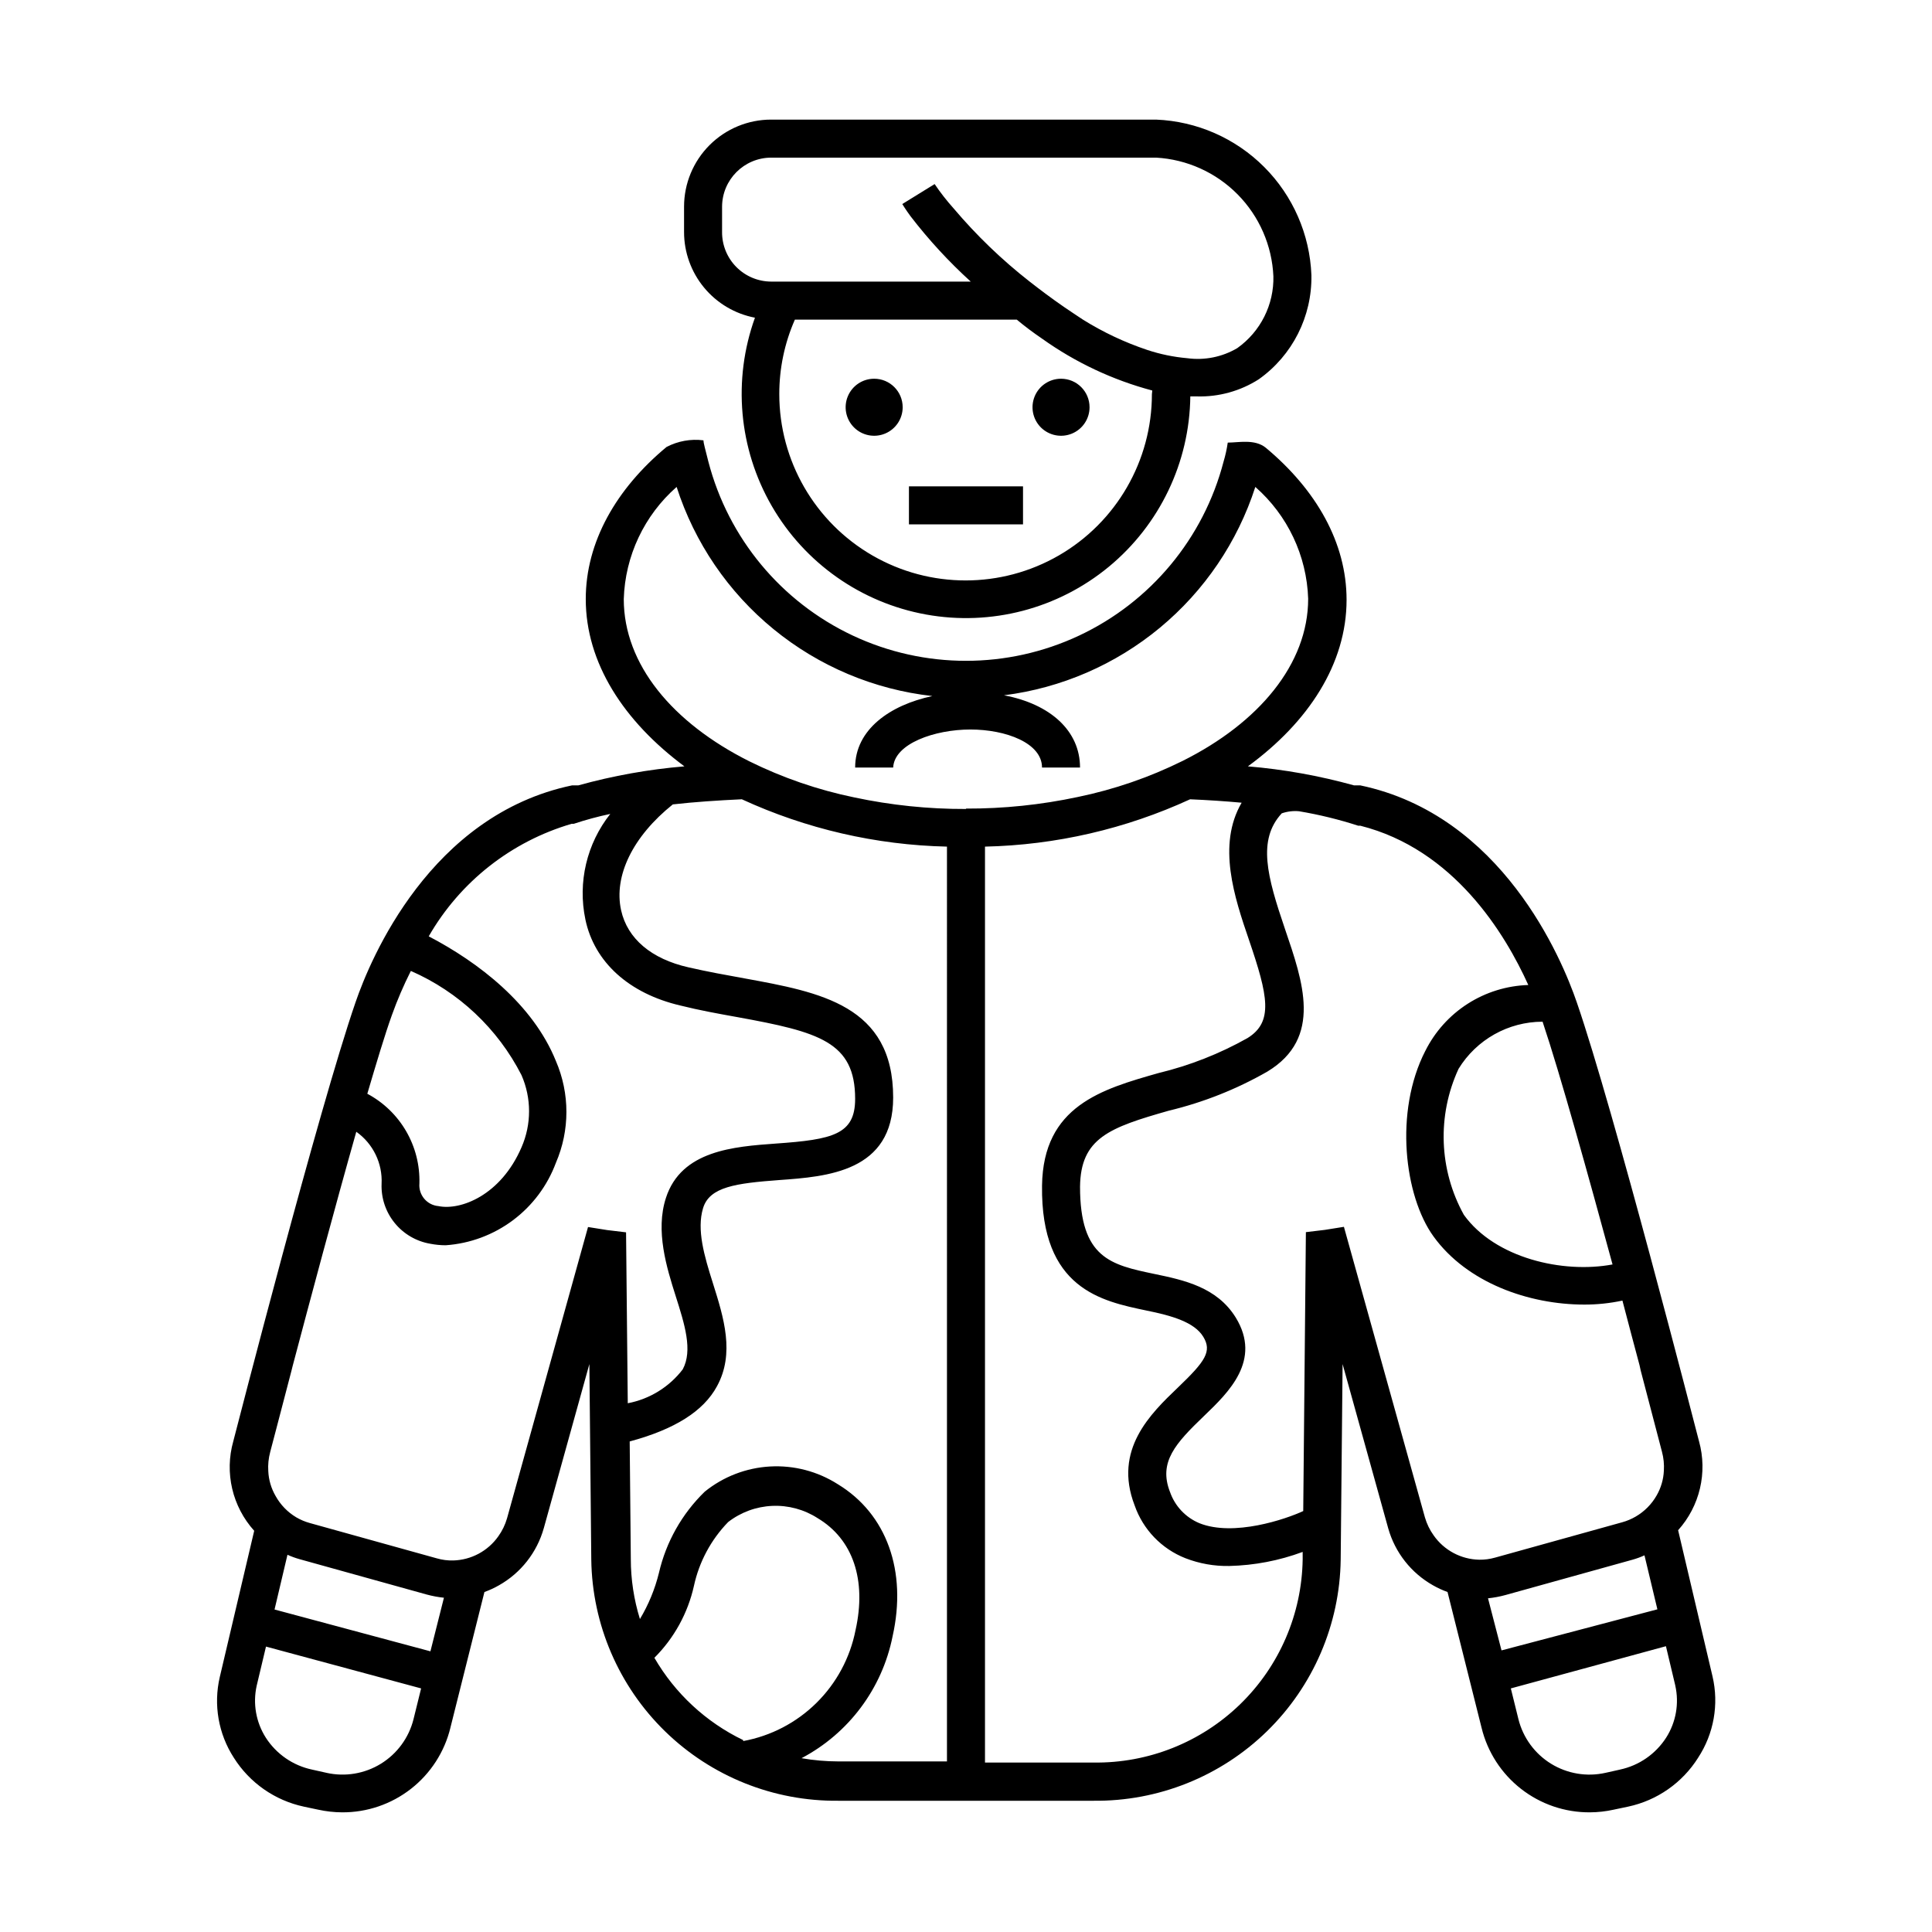<?xml version="1.0" encoding="UTF-8"?>
<!-- Uploaded to: ICON Repo, www.iconrepo.com, Generator: ICON Repo Mixer Tools -->
<svg fill="#000000" width="800px" height="800px" version="1.1" viewBox="144 144 512 512" xmlns="http://www.w3.org/2000/svg">
 <path d="m384.88 282.96v-10.078h30.23v10.078zm-9.219-38.594c-3.055 0-5.812 1.844-6.981 4.664-1.172 2.824-0.523 6.074 1.637 8.238 2.16 2.16 5.414 2.809 8.234 1.637 2.824-1.168 4.668-3.926 4.668-6.981 0-4.176-3.383-7.559-7.559-7.559zm49.523 0c-3.055 0-5.812 1.844-6.981 4.664-1.168 2.824-0.523 6.074 1.637 8.238 2.164 2.16 5.414 2.809 8.238 1.637 2.824-1.168 4.664-3.926 4.664-6.981 0-4.176-3.383-7.559-7.559-7.559zm66.352-27.457c0.199 10.945-5.023 21.281-13.953 27.609-4.883 3.117-10.586 4.695-16.375 4.535h-1.762c-0.207 17.492-8.109 34.008-21.602 45.148-13.492 11.137-31.203 15.766-48.422 12.652-17.215-3.113-32.188-13.648-40.926-28.809-8.738-15.156-10.355-33.391-4.426-49.852-5.285-1.008-10.055-3.828-13.484-7.977-3.434-4.148-5.309-9.363-5.305-14.746v-6.699c0-6.121 2.43-11.988 6.758-16.316 4.328-4.328 10.195-6.758 16.316-6.758h102.02c10.785 0.434 21.012 4.918 28.641 12.555 7.629 7.637 12.098 17.871 12.52 28.656zm-42.168 30.582c-10.488-2.789-20.387-7.445-29.219-13.754-2.367-1.613-4.586-3.273-6.699-5.039h-58.797c-2.738 6.223-4.144 12.949-4.133 19.75 0 17.641 9.41 33.938 24.688 42.758 15.277 8.82 34.098 8.82 49.375 0 15.273-8.82 24.684-25.117 24.684-42.758zm32.094-30.23c-0.352-8.168-3.727-15.918-9.473-21.738-5.742-5.816-13.449-9.293-21.613-9.75h-102.02c-7.168 0.027-12.973 5.832-13 13v6.699c-0.027 3.469 1.328 6.809 3.769 9.273 2.438 2.469 5.758 3.863 9.23 3.879h52.898c-5.809-5.277-11.137-11.062-15.922-17.281-1.41-1.914-2.117-3.125-2.215-3.273l8.566-5.289v-0.004c1.531 2.262 3.215 4.414 5.035 6.449 6.035 7.141 12.789 13.641 20.152 19.398 2.769 2.168 5.793 4.434 9.07 6.699 1.762 1.211 3.527 2.367 5.039 3.375 5.328 3.324 11.023 6.012 16.977 8.012 3.461 1.156 7.047 1.898 10.68 2.215 4.594 0.625 9.262-0.316 13.25-2.668 6.172-4.375 9.762-11.535 9.574-19.094zm112.55 392.57c-4.184 6.637-10.867 11.305-18.539 12.945l-3.828 0.805-0.004 0.004c-2.066 0.453-4.176 0.691-6.297 0.703-6.609 0.043-13.043-2.148-18.254-6.219-5.211-4.066-8.898-9.777-10.461-16.199l-9.02-35.973c-1.324-0.473-2.606-1.062-3.828-1.762-5.809-3.269-10.082-8.703-11.891-15.117l-12.09-43.527-0.504 51.844c-0.242 17.148-7.269 33.5-19.547 45.477-12.277 11.973-28.801 18.594-45.949 18.406h-67.613c-17.148 0.188-33.672-6.434-45.949-18.406-12.277-11.977-19.305-28.328-19.543-45.477l-0.504-51.844-12.09 43.527h-0.004c-1.809 6.414-6.082 11.848-11.891 15.117-1.219 0.699-2.5 1.289-3.828 1.762l-9.02 35.973h0.004c-1.566 6.422-5.254 12.133-10.465 16.199-5.211 4.07-11.645 6.262-18.254 6.219-2.117-0.012-4.231-0.25-6.297-0.703l-3.828-0.805v-0.004c-7.672-1.641-14.359-6.309-18.543-12.945-4.102-6.336-5.445-14.066-3.727-21.414l9.117-38.742c-5.805-6.43-7.898-15.391-5.539-23.73 0.906-3.477 22.621-88.016 32.395-116.33 3.93-11.488 19.801-49.625 57.383-57.484h1.664c9.191-2.555 18.602-4.242 28.109-5.039-16.07-11.938-26.145-27.406-26.145-44.336 0-15.113 8.062-29.223 21.41-40.305 3-1.57 6.414-2.188 9.773-1.762 0 0.656 0.453 2.215 1.309 5.644v-0.004c5.277 20.301 19.312 37.199 38.297 46.113 18.988 8.91 40.953 8.91 59.941 0 18.984-8.914 33.02-25.812 38.297-46.113 0.492-1.648 0.863-3.332 1.109-5.035 2.871 0 7.152-1.008 10.078 1.359 13.402 11.184 21.41 25.191 21.41 40.305 0 16.93-10.078 32.395-26.148 44.133 9.508 0.797 18.918 2.484 28.109 5.039h1.66c37.586 7.859 53.453 45.996 57.383 57.484 9.773 28.312 31.488 112.85 32.395 116.33h0.004c2.301 8.293 0.211 17.184-5.539 23.578l9.117 38.742v0.004c1.734 7.406 0.348 15.203-3.828 21.562zm-41.211-195.07c-9.09 0.008-17.523 4.742-22.27 12.492-5.727 12.387-5.203 26.758 1.41 38.691 8.262 11.488 26.25 15.617 39.398 13.148-6.449-23.676-13.805-50.227-18.539-64.332zm-311.46 19.094c4.289 2.285 7.852 5.723 10.289 9.922 2.438 4.203 3.656 9 3.516 13.855-0.262 3.047 1.992 5.731 5.039 5.996 5.844 1.211 16.523-2.82 22.016-15.566 2.672-6.102 2.672-13.043 0-19.145-6.289-12.316-16.652-22.07-29.32-27.609-1.922 3.805-3.606 7.727-5.039 11.738-1.863 5.191-4.031 12.445-6.5 20.809zm14.258 157.59-41.109-11.082-2.469 10.379c-1.051 4.723-0.18 9.672 2.418 13.754 2.789 4.34 7.195 7.387 12.242 8.461l3.828 0.855v0.004c4.941 1.109 10.121 0.246 14.43-2.406 4.312-2.656 7.414-6.891 8.645-11.801zm6.047-24.031c-1.551-0.16-3.082-0.445-4.586-0.855l-33.703-9.371c-1.086-0.305-2.148-0.691-3.176-1.16l-3.426 14.508 41.312 11.082zm48.719-51.539c5.789-1.098 10.973-4.293 14.559-8.969 2.719-5.039 0.504-11.992-1.863-19.445-2.367-7.457-5.441-17.281-2.57-26.047 4.082-12.543 17.984-13.551 29.121-14.359 15.113-1.059 21.008-2.418 21.008-11.84 0-15.113-9.574-17.734-31.188-21.664-5.039-0.906-10.078-1.812-15.113-3.074-13.602-3.176-22.824-11.488-25.191-22.824l0.004 0.004c-2.062-9.84 0.359-20.082 6.598-27.961-3.269 0.691-6.5 1.566-9.672 2.617h-0.555c-16.004 4.68-29.582 15.367-37.887 29.828 13.148 6.852 27.609 17.934 33.707 33.047 3.707 8.605 3.707 18.352 0 26.957-2.254 6.066-6.207 11.359-11.391 15.234-5.184 3.879-11.375 6.18-17.832 6.629-1.371-0.004-2.734-0.141-4.082-0.402-3.707-0.633-7.059-2.59-9.43-5.512-2.375-2.918-3.606-6.598-3.465-10.359 0.277-5.445-2.254-10.652-6.703-13.805-5.793 20.453-12.293 44.789-16.879 62.121l-0.301 1.211c-3.324 12.645-5.543 21.312-5.644 21.562h0.004c-0.441 1.641-0.613 3.34-0.504 5.035 0.105 2.305 0.762 4.551 1.914 6.551 1.293 2.352 3.188 4.316 5.492 5.691 1.121 0.656 2.324 1.164 3.574 1.512l33.703 9.371h0.004c1.406 0.406 2.867 0.594 4.332 0.555 4.766-0.129 9.191-2.5 11.941-6.398 1.039-1.449 1.824-3.07 2.316-4.785l21.461-77.184 5.039 0.805 5.039 0.605zm30.582 89.527c7.336-1.344 14.098-4.863 19.406-10.102 5.312-5.238 8.922-11.953 10.367-19.27 2.973-13.301-0.656-24.133-10.078-29.727h0.004c-3.574-2.289-7.769-3.418-12.008-3.227-4.242 0.188-8.316 1.684-11.672 4.285-4.547 4.684-7.688 10.547-9.07 16.926-1.609 7.215-5.246 13.824-10.477 19.047 5.481 9.461 13.68 17.059 23.527 21.812zm54.008-237.04c-18.789-0.418-37.289-4.691-54.363-12.547-6.398 0.301-12.496 0.707-18.289 1.359-10.578 8.465-15.719 18.941-13.703 28.062 1.664 7.508 8.012 12.898 17.836 15.113 5.039 1.16 10.078 2.066 14.812 2.922 20.152 3.68 39.449 7.152 39.449 31.59 0 19.699-17.531 20.957-30.23 21.867-11.387 0.855-18.438 1.762-20.152 7.457-1.715 5.691 0.301 12.594 2.621 19.902 2.871 9.117 5.844 18.59 1.059 27.305-3.578 6.602-11.184 11.387-23.125 14.609v-0.605l0.301 31.738v0.004c0 5.398 0.816 10.766 2.418 15.922 2.281-3.809 3.981-7.934 5.039-12.242 1.895-8.191 6.109-15.66 12.141-21.516 4.934-3.984 10.988-6.316 17.316-6.668 6.332-0.352 12.609 1.293 17.953 4.703 12.949 7.859 18.391 23.023 14.508 40.305-2.769 13.852-11.637 25.715-24.133 32.297 3.227 0.566 6.5 0.852 9.773 0.855h28.77zm5.039-10.078c9.953 0.035 19.887-0.996 29.621-3.07 9.645-1.988 18.988-5.207 27.812-9.574 20.152-10.078 33.25-25.645 33.25-42.977v0.004c-0.371-11.387-5.441-22.109-14.004-29.625-4.707 14.582-13.473 27.52-25.27 37.301-11.793 9.781-26.133 15.996-41.336 17.918 12.293 2.316 20.152 9.422 20.152 19.145h-10.074c0-6.5-9.574-10.078-18.992-10.078-9.422 0-20.152 3.727-20.453 10.078h-10.078c0-10.078 9.27-16.574 20.453-18.941v-0.004c-15.434-1.727-30.039-7.879-42.059-17.711-12.023-9.828-20.949-22.926-25.703-37.707-8.59 7.539-13.66 18.301-14.008 29.723 0 17.332 12.949 32.797 33.25 42.977 8.824 4.367 18.172 7.586 27.812 9.574 9.738 2.074 19.668 3.106 29.625 3.07zm89.223 196.99c-6.231 2.312-12.801 3.57-19.445 3.727-3.977 0.078-7.93-0.625-11.641-2.066-6.309-2.484-11.223-7.598-13.449-14.004-5.691-14.762 4.231-24.285 11.488-31.234 7.254-6.953 9.07-9.574 6.699-13.453-2.367-3.879-8.363-5.594-15.113-6.953-11.691-2.469-27.965-5.644-27.609-33.102 0.301-21.109 15.82-25.543 30.883-29.824 8.246-1.988 16.184-5.109 23.578-9.27 6.902-4.281 5.441-11.184 0.402-25.945-3.879-11.336-8.516-25.191-1.965-36.426-4.383-0.402-8.969-0.707-13.652-0.906v-0.004c-17.074 7.856-35.574 12.129-54.363 12.547v242.73h28.77c14.488 0.203 28.465-5.356 38.859-15.457 10.391-10.098 16.348-23.91 16.559-38.398zm50.984 1.512 33.703-9.371h0.004c1.25-0.348 2.453-0.855 3.578-1.512 2.309-1.344 4.219-3.273 5.539-5.594 1.152-2 1.809-4.246 1.914-6.547 0.109-1.699-0.062-3.398-0.504-5.039 0 0-2.316-8.918-5.644-21.562l-0.297-1.363c-1.359-5.039-2.922-10.984-4.535-17.129-3.312 0.707-6.691 1.062-10.078 1.059-14.762 0-31.137-5.793-40.004-18.086-7.707-10.68-10.43-33-2.168-49.121h0.004c2.547-5.109 6.43-9.434 11.238-12.512 4.809-3.078 10.363-4.797 16.066-4.973-6.195-13.703-19.75-35.973-44.535-42.219h-0.555c-5.121-1.66-10.359-2.938-15.668-3.828-1.551-0.145-3.113 0.047-4.586 0.555-6.5 7.055-3.879 16.727 0.855 30.633s10.078 28.867-4.637 37.785h0.004c-8.176 4.684-16.98 8.18-26.148 10.379-15.77 4.484-23.375 7.254-23.527 20.152 0 18.941 8.16 20.707 19.75 23.125 7.758 1.613 16.523 3.477 21.512 11.539 6.953 11.336-1.914 19.852-8.363 26.047-7.609 7.305-12.141 12.242-9.07 20.152l0.004-0.004c1.293 3.762 4.137 6.785 7.809 8.312 9.07 3.629 22.871-1.059 27.508-3.223l0.703-73.91 5.039-0.605 5.039-0.805 21.461 76.98c0.496 1.719 1.277 3.336 2.32 4.789 2.766 3.957 7.262 6.356 12.09 6.449 1.414 0.02 2.82-0.168 4.18-0.555zm43.023 13.703-3.422-14.309c-1.027 0.469-2.086 0.855-3.176 1.16l-33.703 9.371c-1.504 0.41-3.035 0.695-4.586 0.855l3.578 13.805zm4.734 20.152-2.469-10.379-41.105 11.184 2.016 8.16v0.004c1.23 4.91 4.332 9.145 8.645 11.801 4.312 2.652 9.488 3.516 14.43 2.406l3.828-0.855v-0.004c5.047-1.074 9.453-4.121 12.242-8.461 2.613-4.098 3.484-9.066 2.418-13.805z"/>
</svg>